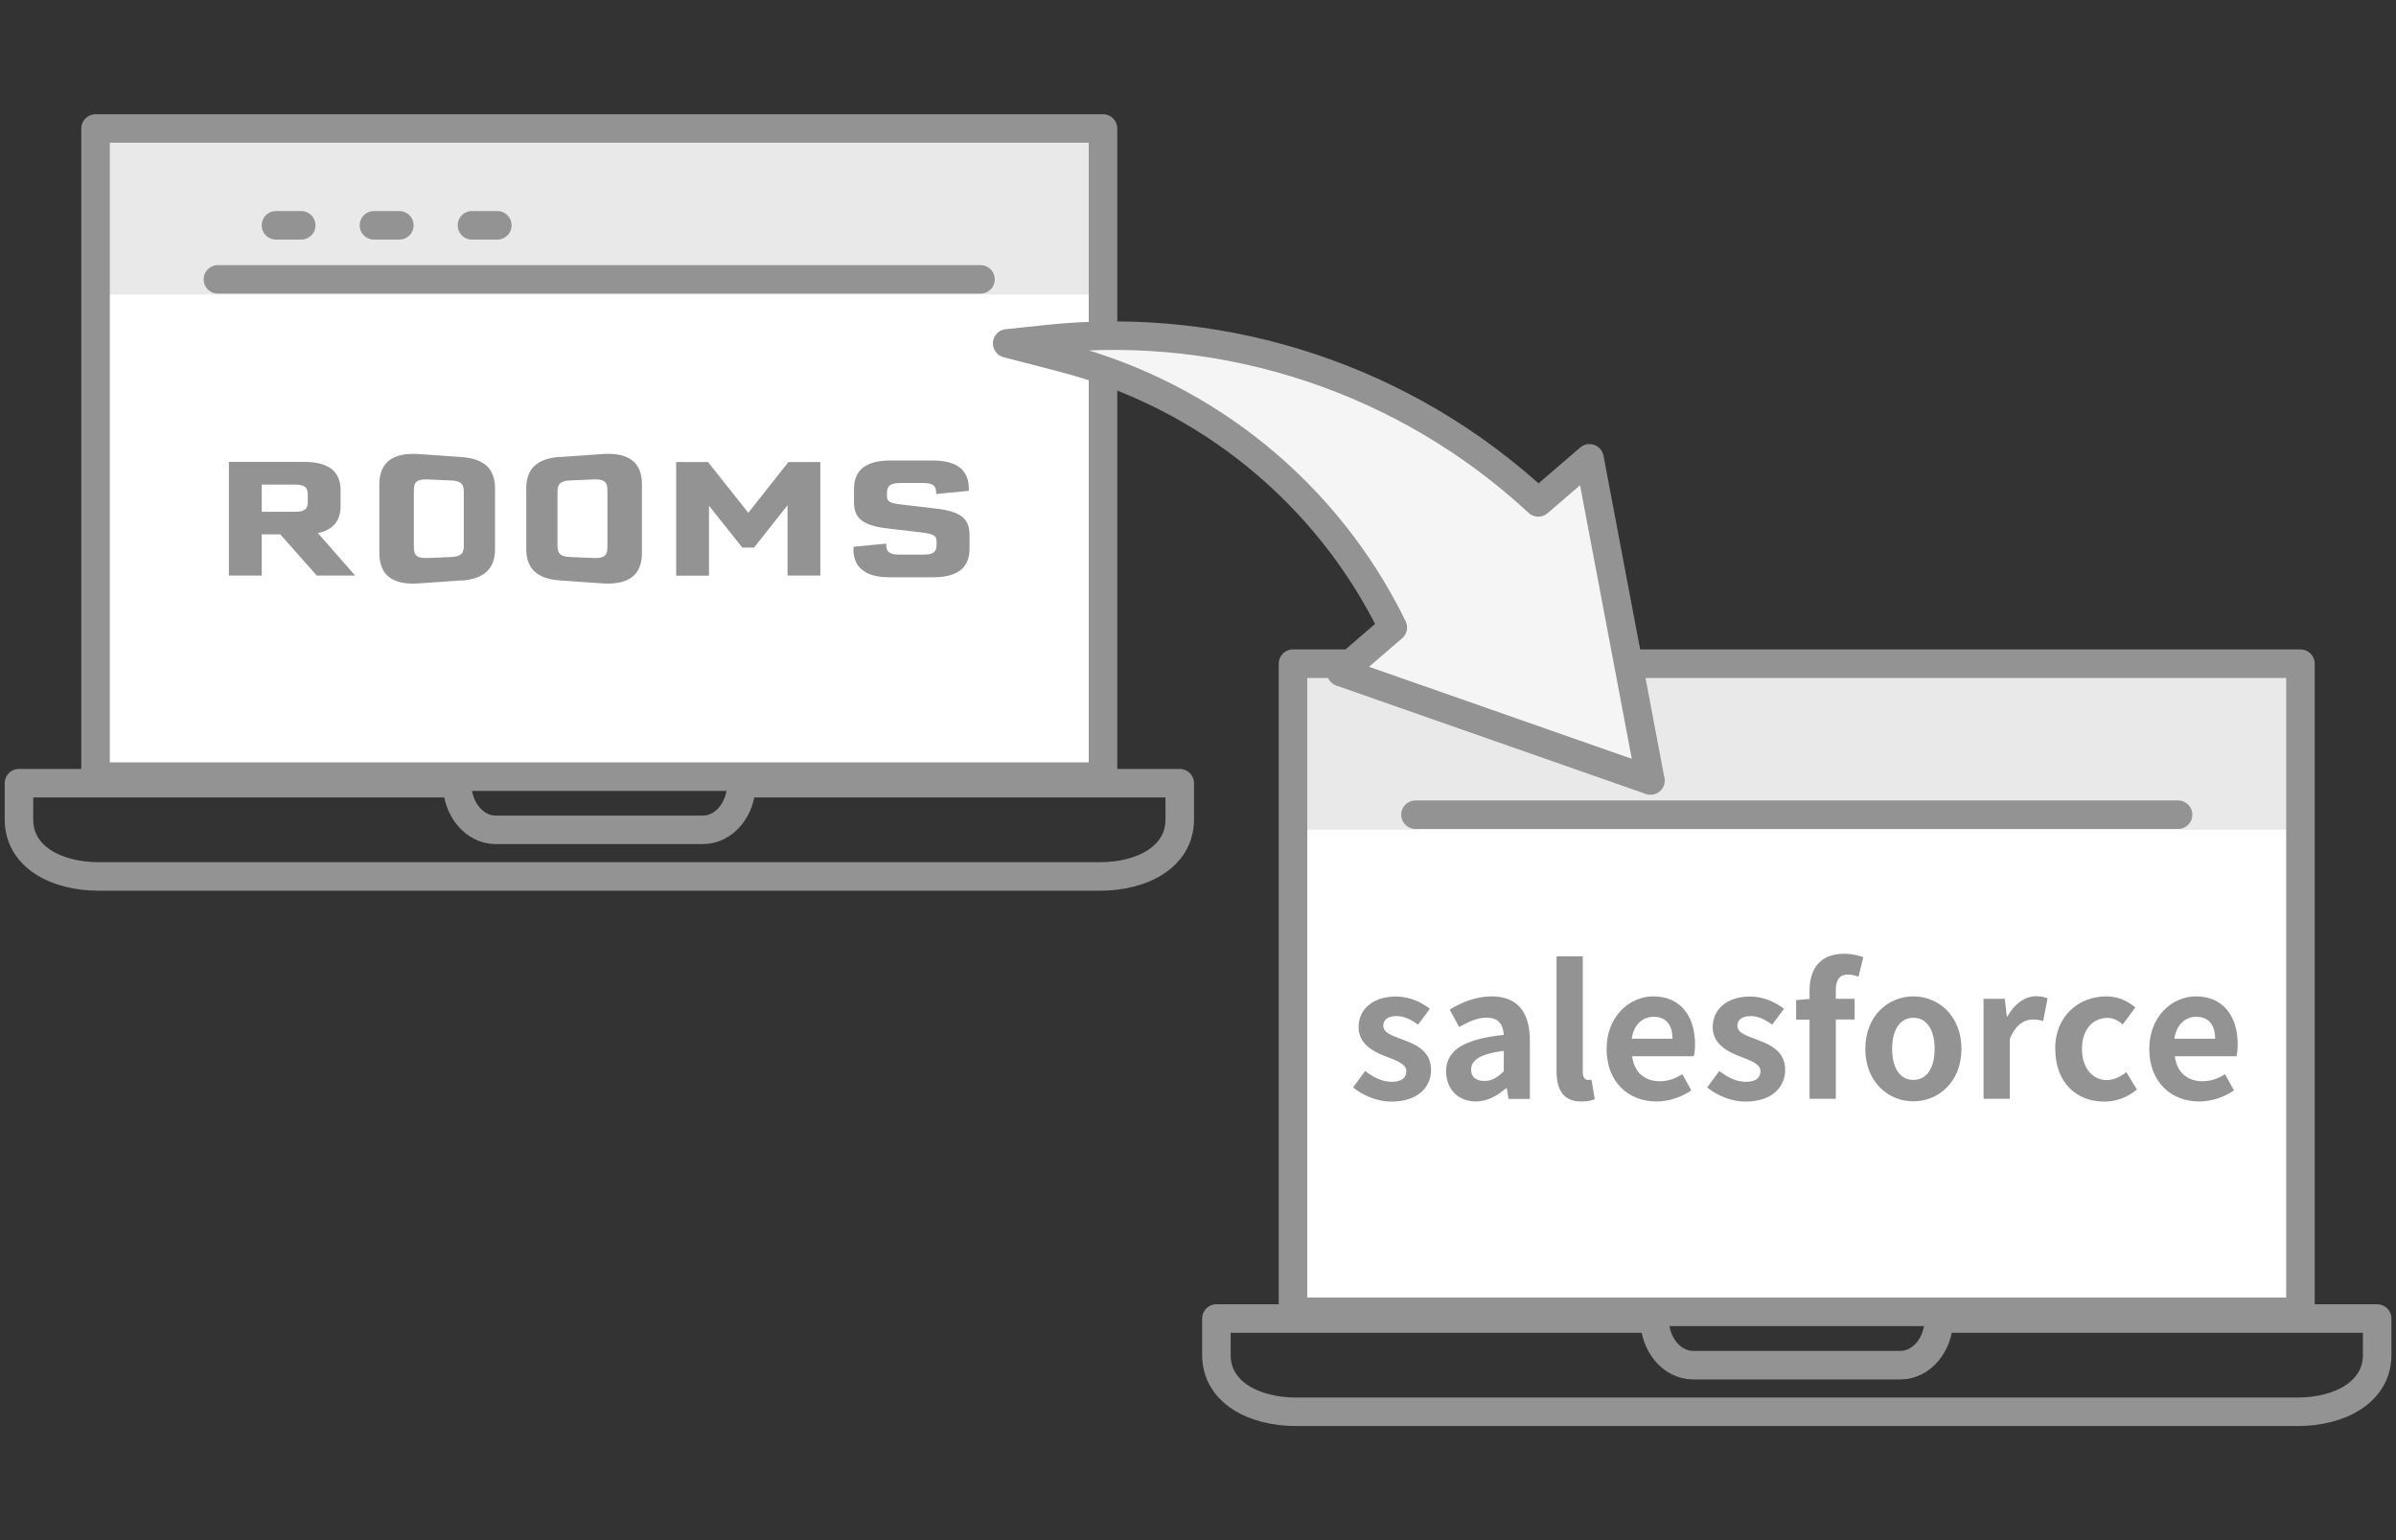 <?xml version="1.0" encoding="UTF-8"?>
<svg id="layout" xmlns="http://www.w3.org/2000/svg" viewBox="0 0 168 108">
  <rect x="0" y="0" width="168" height="108" fill="#333333" stroke="none"/>
  <defs>
    <style>
      .cls-1 {
        fill: #939393;
      }

      .cls-2 {
        fill: none;
      }

      .cls-2, .cls-3 {
        stroke: #939393;
        stroke-linecap: round;
        stroke-linejoin: round;
        stroke-width: 2px;
      }

      .cls-3 {
        fill: #f5f5f5;
      }

      .cls-4 {
        fill: #fff;
      }

      .cls-5 {
        fill: #e9e9e9;
      }
    </style>
  </defs>
  <g>
    <rect class="cls-4" x="6.7" y="9.01" width="70.64" height="45.45"/>
    <rect class="cls-5" x="6.7" y="9.01" width="70.64" height="11.64"/>
    <rect class="cls-2" x="6.7" y="9.01" width="70.64" height="45.45"/>
    <path class="cls-2" d="M51.99,54.92v.02c0,1.8-1.21,3.25-2.7,3.25h-14.54c-1.49,0-2.7-1.46-2.7-3.25v-.02H1.33v2.55c0,2.61,2.61,3.99,5.59,3.99h70.21c2.97,0,5.59-1.38,5.59-3.99v-2.55h-30.72Z"/>
    <g>
      <line class="cls-2" x1="15.28" y1="19.59" x2="68.75" y2="19.59"/>
      <line class="cls-2" x1="19.35" y1="15.8" x2="21.12" y2="15.8"/>
      <line class="cls-2" x1="26.22" y1="15.8" x2="28" y2="15.8"/>
      <line class="cls-2" x1="33.09" y1="15.8" x2="34.87" y2="15.8"/>
    </g>
    <g>
      <path class="cls-1" d="M32.36,40.7l-2.99.21c-1.82.13-2.77-.57-2.77-2.11v-4.85c0-1.53.95-2.23,2.77-2.11l2.99.21c1.59.11,2.35.83,2.35,2.19v4.28c0,1.35-.76,2.08-2.35,2.19ZM32.52,38.28v-3.81c0-.55-.22-.75-.89-.78l-1.64-.07c-.72-.03-.97.16-.97.74v4.03c0,.58.25.77.97.74l1.64-.07c.67-.03.89-.23.89-.78ZM39.25,32.05l2.99-.21c1.82-.13,2.77.57,2.77,2.11v4.85c0,1.53-.95,2.23-2.77,2.11l-2.99-.21c-1.59-.11-2.35-.83-2.35-2.19v-4.28c0-1.35.76-2.08,2.35-2.19ZM39.09,34.47v3.81c0,.55.22.75.89.78l1.64.07c.72.03.97-.16.97-.74v-4.03c0-.58-.25-.77-.97-.74l-1.64.07c-.67.03-.89.23-.89.78Z"/>
      <g>
        <path class="cls-1" d="M19.65,37.47h-1.3v2.89h-2.3v-7.97h5.28c1.7,0,2.55.66,2.55,1.99v1.11c0,1.04-.53,1.67-1.59,1.89l2.61,2.98h-2.69l-2.56-2.89ZM18.35,35.89h2.3c.7,0,.93-.18.93-.7v-.51c0-.53-.24-.7-.93-.7h-2.3v1.92Z"/>
        <path class="cls-1" d="M57.52,32.39v7.97h-2.3v-4.93l-2.35,2.97h-.82l-2.34-2.94v4.91h-2.3v-7.97h2.23l2.83,3.56,2.81-3.56h2.24Z"/>
        <path class="cls-1" d="M59.85,38.49c0-.11,0-.12.01-.15l2.28-.22v.08c0,.51.24.69.93.69h1.67c.7,0,.93-.18.93-.7v-.2c0-.44-.2-.55-1.1-.66l-2.31-.27c-1.73-.2-2.38-.69-2.38-1.83v-.95c0-1.33.85-1.99,2.56-1.99h2.93c1.71,0,2.56.66,2.56,1.98,0,.1,0,.11-.01.15l-2.28.22v-.08c0-.51-.24-.69-.93-.69h-1.56c-.71,0-.96.19-.96.7v.17c0,.45.17.54,1.11.65l2.31.27c1.74.2,2.37.69,2.37,1.86v.97c0,1.33-.85,1.99-2.55,1.99h-3.04c-1.7,0-2.55-.66-2.55-1.98Z"/>
      </g>
    </g>
  </g>
  <rect class="cls-4" x="90.65" y="46.54" width="70.64" height="45.45"/>
  <rect class="cls-5" x="90.66" y="46.54" width="70.64" height="11.64"/>
  <rect class="cls-2" x="90.66" y="46.54" width="70.64" height="45.45"/>
  <path class="cls-2" d="M135.95,92.46v.02c0,1.8-1.21,3.25-2.7,3.25h-14.54c-1.49,0-2.7-1.46-2.7-3.25v-.02h-30.72v2.55c0,2.61,2.61,3.99,5.59,3.99h70.21c2.97,0,5.59-1.38,5.59-3.99v-2.55h-30.72Z"/>
  <line class="cls-2" x1="99.25" y1="57.13" x2="152.72" y2="57.13"/>
  <g>
    <path class="cls-1" d="M94.88,76.25l.84-1.15c.63.49,1.23.76,1.88.76.7,0,1.01-.3,1.01-.74,0-.53-.73-.76-1.47-1.05-.89-.34-1.88-.88-1.88-2.05,0-1.25,1.01-2.14,2.62-2.14,1.01,0,1.8.43,2.38.86l-.83,1.11c-.5-.36-.99-.6-1.5-.6-.64,0-.94.28-.94.68,0,.51.65.7,1.39.98.93.35,1.96.81,1.96,2.12,0,1.23-.96,2.22-2.79,2.22-.94,0-1.97-.41-2.67-.99Z"/>
    <path class="cls-1" d="M101.39,75.16c0-1.5,1.22-2.29,4.05-2.59-.04-.69-.34-1.21-1.2-1.21-.65,0-1.28.29-1.93.66l-.66-1.22c.83-.51,1.83-.93,2.93-.93,1.78,0,2.69,1.06,2.69,3.09v4.1h-1.5l-.12-.75h-.05c-.61.53-1.32.93-2.12.93-1.25,0-2.08-.89-2.08-2.08ZM105.44,75.11v-1.42c-1.72.21-2.29.69-2.29,1.32,0,.55.39.79.93.79s.92-.25,1.37-.69Z"/>
    <path class="cls-1" d="M109.14,75.09v-8.03h1.84v8.11c0,.43.19.56.36.56.08,0,.12,0,.25-.02l.23,1.37c-.21.09-.51.16-.95.16-1.28,0-1.73-.84-1.73-2.14Z"/>
    <path class="cls-1" d="M112.65,73.55c0-2.27,1.6-3.68,3.27-3.68,1.93,0,2.93,1.42,2.93,3.35,0,.35-.04.69-.09.85h-4.32c.15,1.15.9,1.75,1.94,1.75.58,0,1.08-.18,1.58-.49l.63,1.13c-.69.48-1.58.78-2.44.78-1.97,0-3.5-1.37-3.5-3.68ZM117.27,72.84c0-.94-.43-1.54-1.33-1.54-.74,0-1.39.53-1.53,1.54h2.86Z"/>
    <path class="cls-1" d="M119.71,76.25l.84-1.15c.63.49,1.23.76,1.88.76.7,0,1.01-.3,1.01-.74,0-.53-.73-.76-1.47-1.05-.89-.34-1.88-.88-1.88-2.05,0-1.25,1.01-2.14,2.62-2.14,1.01,0,1.8.43,2.38.86l-.83,1.11c-.5-.36-.99-.6-1.5-.6-.64,0-.94.28-.94.68,0,.51.65.7,1.39.98.93.35,1.96.81,1.96,2.12,0,1.23-.96,2.22-2.79,2.22-.94,0-1.97-.41-2.67-.99Z"/>
    <path class="cls-1" d="M126.88,71.5h-.94v-1.37l.94-.08v-.58c0-1.47.68-2.59,2.44-2.59.54,0,1.01.13,1.33.24l-.34,1.37c-.24-.1-.51-.15-.74-.15-.55,0-.85.33-.85,1.1v.6h1.32v1.45h-1.32v5.56h-1.84v-5.56Z"/>
    <path class="cls-1" d="M130.79,73.55c0-2.33,1.62-3.68,3.37-3.68s3.37,1.35,3.37,3.68-1.62,3.68-3.37,3.68-3.37-1.35-3.37-3.68ZM135.65,73.55c0-1.32-.54-2.18-1.49-2.18s-1.49.86-1.49,2.18.54,2.18,1.49,2.18,1.49-.85,1.49-2.18Z"/>
    <path class="cls-1" d="M139.07,70.04h1.5l.14,1.24h.04c.51-.91,1.27-1.42,1.99-1.42.39,0,.61.06.83.15l-.31,1.59c-.25-.08-.45-.11-.74-.11-.55,0-1.21.36-1.6,1.38v4.18h-1.84v-7.02Z"/>
    <path class="cls-1" d="M144.1,73.55c0-2.33,1.68-3.68,3.58-3.68.86,0,1.53.34,2.04.78l-.88,1.19c-.35-.3-.68-.46-1.06-.46-1.08,0-1.8.86-1.8,2.18s.74,2.18,1.74,2.18c.5,0,.98-.24,1.37-.56l.74,1.22c-.68.59-1.53.85-2.3.85-1.94,0-3.42-1.35-3.42-3.68Z"/>
    <path class="cls-1" d="M150.7,73.55c0-2.27,1.6-3.68,3.27-3.68,1.93,0,2.93,1.42,2.93,3.35,0,.35-.04.69-.09.85h-4.32c.15,1.15.9,1.75,1.94,1.75.58,0,1.08-.18,1.58-.49l.63,1.13c-.69.48-1.58.78-2.44.78-1.97,0-3.5-1.37-3.5-3.68ZM155.32,72.84c0-.94-.43-1.54-1.33-1.54-.74,0-1.39.53-1.53,1.54h2.86Z"/>
  </g>
  <path class="cls-3" d="M115.72,54.73l-4.27-22.59-3.59,3.09c-9.25-8.58-21.75-12.76-34.3-11.46l-2.94.31,3.93,1.02c10.1,2.63,18.54,9.54,23.11,18.9l-3.63,3.13,21.7,7.6Z"/>
</svg>
